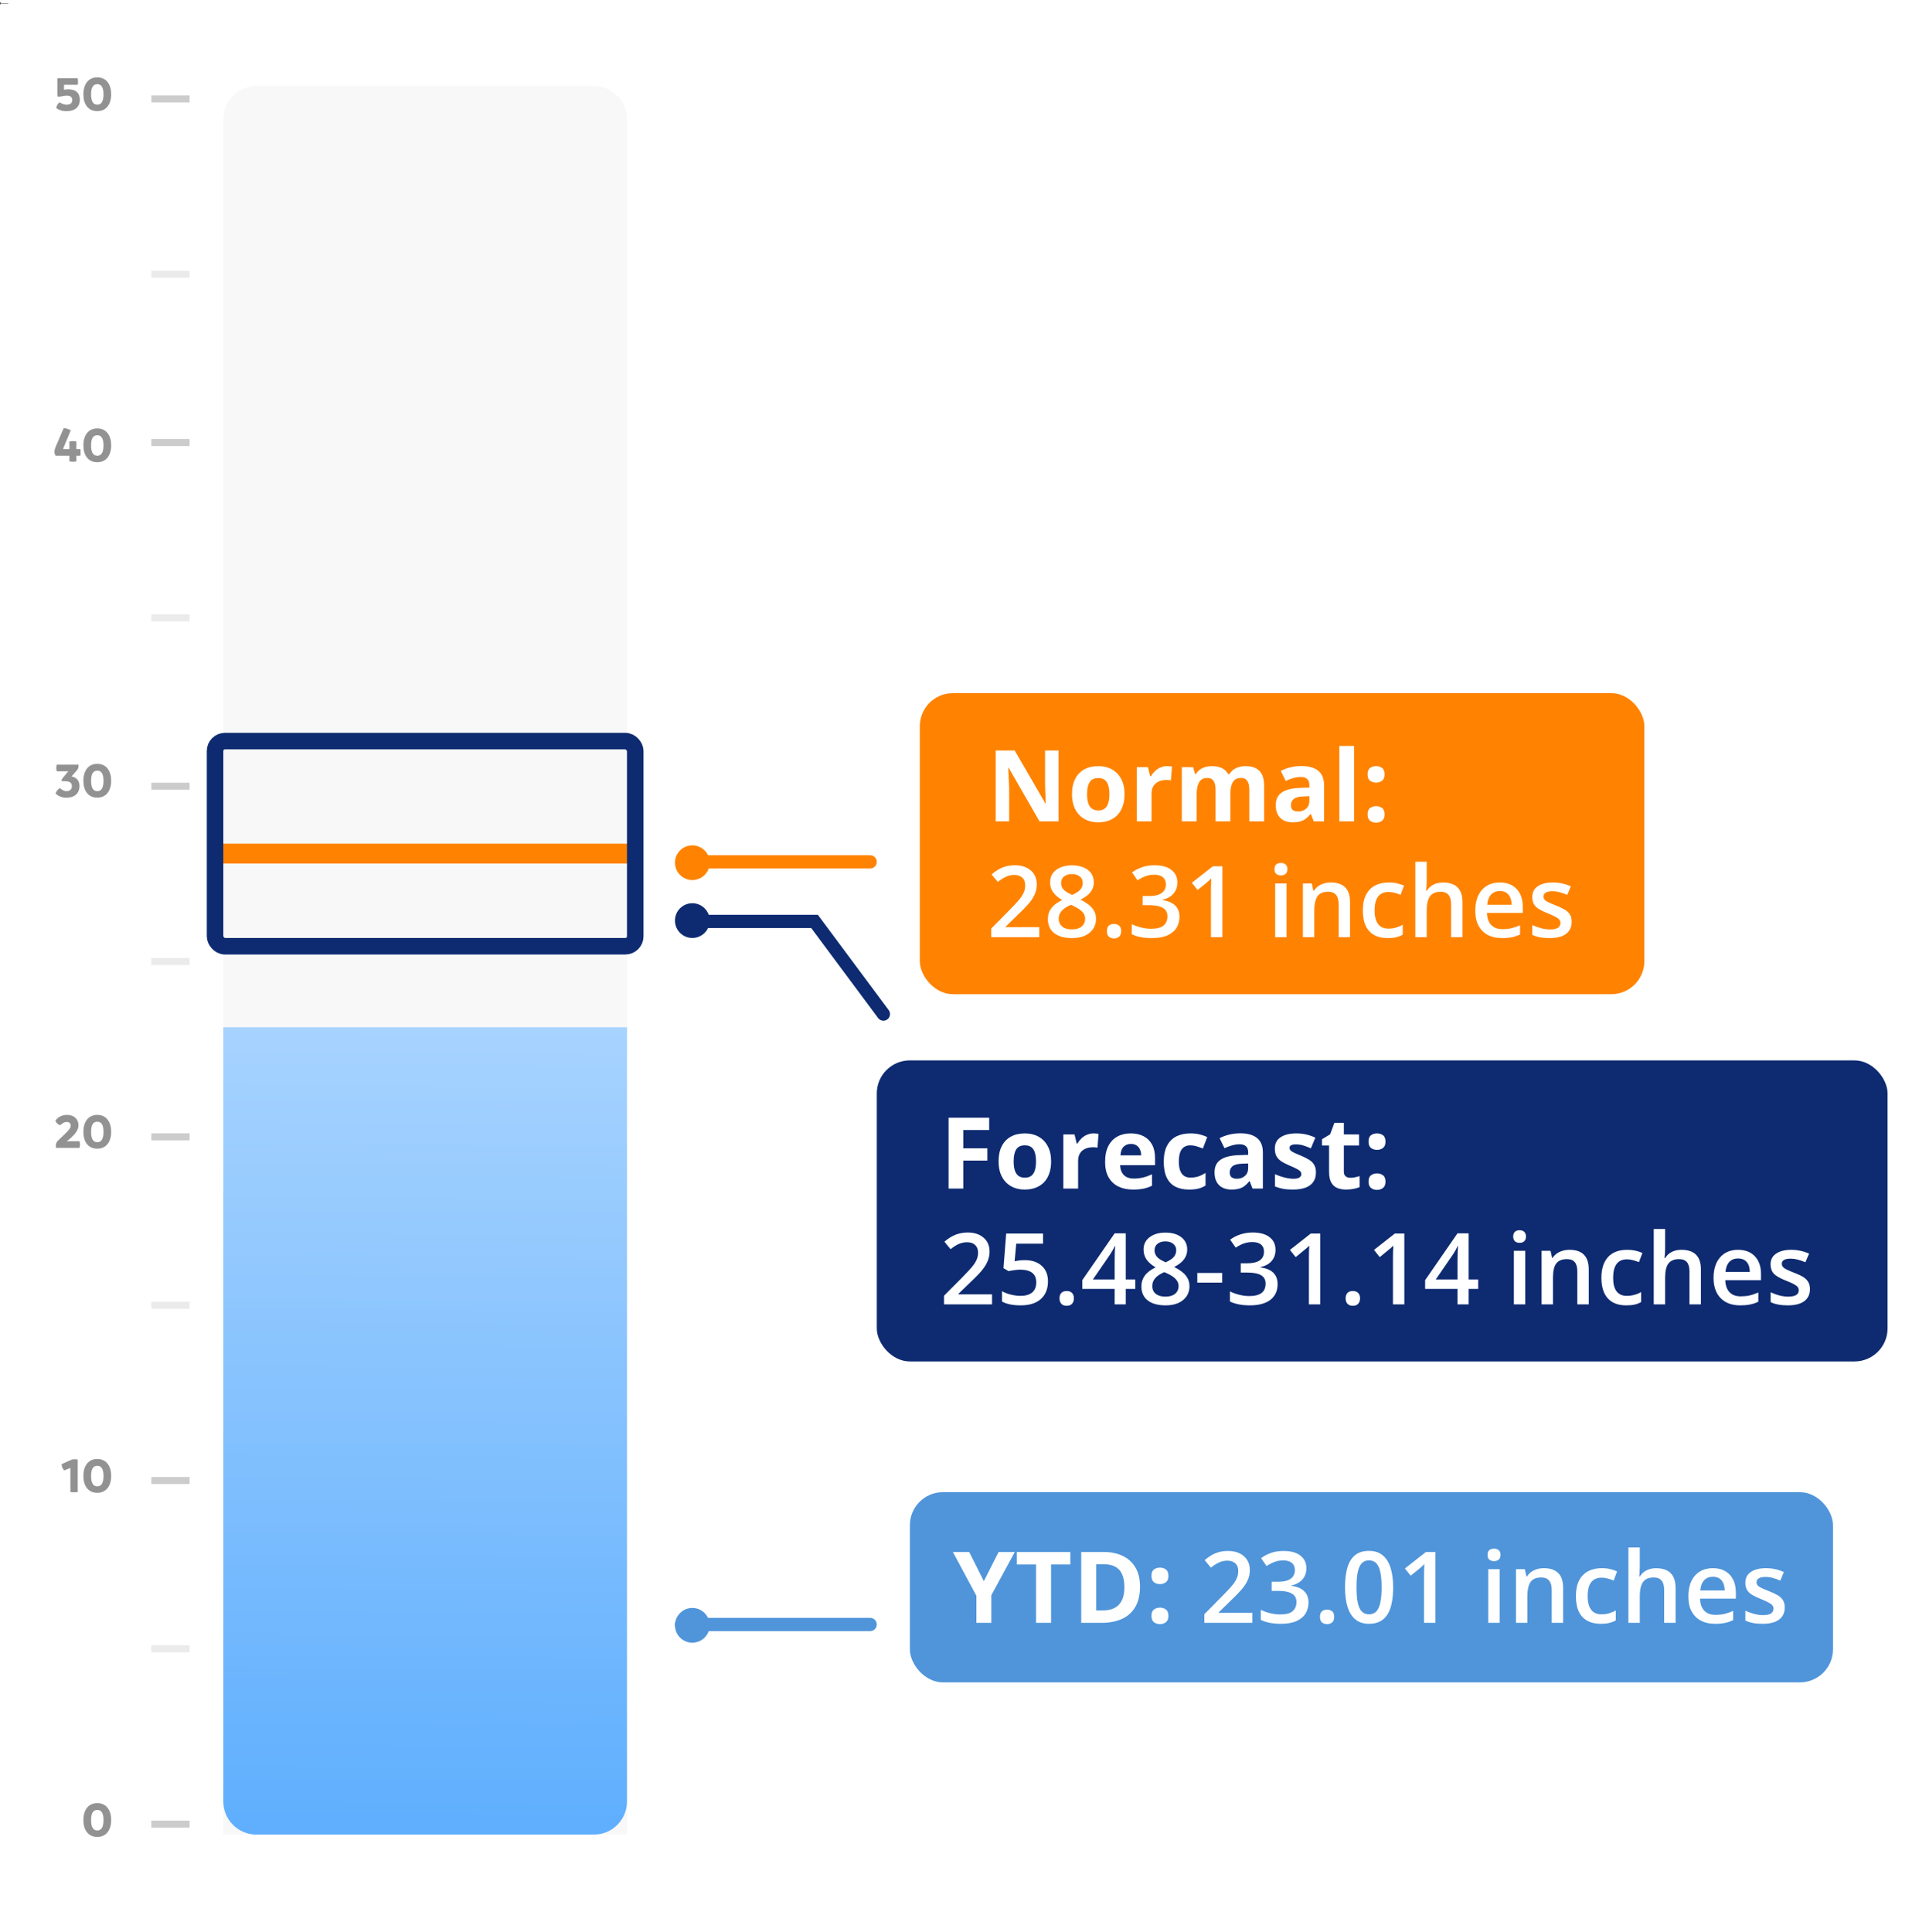 <svg width="1160" height="1168" viewBox="0 0 1160 1168" fill="none" xmlns="http://www.w3.org/2000/svg">
<rect x="0" y="0" width="1160" height="1168" fill="#808080" stroke="none"/>
<g clip-path="url(#clip0_6966_1335)">
<rect width="1160" height="1168" fill="white"/>
<path d="M135 72C135 60.954 143.954 52 155 52H359C370.046 52 379 60.954 379 72V1109H135V72Z" fill="#F8F8F8"/>
<path d="M-0.667 2C-0.667 2.368 -0.368 2.667 -5.82818e-08 2.667C0.368 2.667 0.667 2.368 0.667 2C0.667 1.632 0.368 1.333 5.82818e-08 1.333C-0.368 1.333 -0.667 1.632 -0.667 2ZM0 2L-1.09278e-08 2.125L5 2.125L5 2L5 1.875L1.09278e-08 1.875L0 2Z" fill="#5B5656"/>
<path d="M135 621H379V1089C379 1100.05 370.046 1109 359 1109H155C143.954 1109 135 1100.05 135 1089V621Z" fill="url(#paint0_linear_6966_1335)"/>
<line x1="134" y1="516" x2="380" y2="516" stroke="#FF8300" stroke-width="12" stroke-linecap="round"/>
<path d="M40.159 67.229C36.979 67.229 34.819 66.029 33.979 65.279C34.249 63.809 35.029 62.549 36.079 61.799C36.679 62.279 38.239 63.299 40.339 63.299C42.679 63.299 43.669 62.159 43.669 60.419C43.669 58.829 42.649 57.809 40.429 57.809C38.509 57.809 37.009 58.439 35.779 58.439C35.119 58.439 34.819 58.349 34.669 58.229V47.279H46.939C47.089 47.969 47.149 48.659 47.149 49.349C47.149 49.979 47.089 50.639 46.969 51.269H38.689V54.299C39.139 54.149 40.039 53.969 41.029 53.969C46.009 53.969 48.259 56.339 48.259 60.269C48.259 64.619 45.349 67.229 40.159 67.229ZM58.816 67.199C53.175 67.199 50.416 62.849 50.416 56.999C50.416 51.059 53.295 46.769 58.816 46.769C64.456 46.769 67.216 51.269 67.216 56.999C67.216 62.849 64.335 67.199 58.816 67.199ZM58.816 63.299C61.605 63.299 62.566 60.719 62.566 56.999C62.566 53.369 61.605 50.879 58.816 50.879C56.026 50.879 55.066 53.369 55.066 56.999C55.066 60.719 56.026 63.299 58.816 63.299Z" fill="#929292"/>
<path d="M48.72 273.444C48.72 274.134 48.66 274.794 48.51 275.484H46.17V278.934C45.51 279.054 44.82 279.114 44.16 279.114C43.44 279.114 42.72 279.054 41.97 278.934V275.484H33.63C32.67 273.984 32.7 272.394 33.63 270.144L38.49 258.804C40.17 258.924 41.58 259.404 42.78 260.154L38.55 270.294C38.31 270.774 38.22 271.104 38.22 271.494H41.97V266.844C42.72 266.724 43.44 266.664 44.16 266.664C44.82 266.664 45.51 266.724 46.17 266.844V271.494H48.54C48.66 272.124 48.72 272.784 48.72 273.444ZM58.816 279.414C53.175 279.414 50.416 275.064 50.416 269.214C50.416 263.274 53.295 258.984 58.816 258.984C64.456 258.984 67.216 263.484 67.216 269.214C67.216 275.064 64.335 279.414 58.816 279.414ZM58.816 275.514C61.605 275.514 62.566 272.934 62.566 269.214C62.566 265.584 61.605 263.094 58.816 263.094C56.026 263.094 55.066 265.584 55.066 269.214C55.066 272.934 56.026 275.514 58.816 275.514Z" fill="#929292"/>
<path d="M34.311 462.251H47.451C47.571 463.391 47.391 464.651 46.551 465.611L43.221 469.361C45.291 469.721 48.051 471.131 48.051 475.061C48.051 480.161 44.331 482.231 40.191 482.231C36.831 482.231 34.581 480.731 33.591 479.681C34.011 478.271 34.941 477.131 36.291 476.381C37.341 477.401 38.661 478.241 40.191 478.241C42.141 478.241 43.461 477.251 43.461 475.241C43.461 473.321 42.351 472.271 39.441 472.271H37.341C37.281 472.091 37.251 471.911 37.251 471.761C37.251 471.251 37.461 470.861 37.821 470.441L41.241 466.271H34.311C34.131 465.551 34.011 464.891 34.011 464.171C34.041 463.541 34.131 462.851 34.311 462.251ZM58.816 482.171C53.175 482.171 50.416 477.821 50.416 471.971C50.416 466.031 53.295 461.741 58.816 461.741C64.456 461.741 67.216 466.241 67.216 471.971C67.216 477.821 64.335 482.171 58.816 482.171ZM58.816 478.271C61.605 478.271 62.566 475.691 62.566 471.971C62.566 468.341 61.605 465.851 58.816 465.851C56.026 465.851 55.066 468.341 55.066 471.971C55.066 475.691 56.026 478.271 58.816 478.271Z" fill="#929292"/>
<path d="M48.053 689.852C48.233 690.362 48.353 691.142 48.353 691.832C48.353 692.642 48.203 693.452 48.053 693.902H33.953C33.834 693.482 33.743 692.972 33.743 692.432C33.743 691.442 34.163 690.362 35.093 689.462C41.904 683.102 42.743 681.992 42.743 680.462C42.743 679.082 41.904 678.242 40.434 678.242C38.724 678.242 37.493 679.172 36.413 680.192C34.883 679.742 34.014 678.782 33.474 677.462C34.794 675.452 37.283 673.952 40.584 673.952C44.453 673.952 47.423 676.202 47.423 680.342C47.423 683.402 44.904 686.252 40.974 689.432L40.194 689.972L41.123 689.882L48.053 689.852ZM58.816 694.382C53.175 694.382 50.416 690.032 50.416 684.182C50.416 678.242 53.295 673.952 58.816 673.952C64.456 673.952 67.216 678.452 67.216 684.182C67.216 690.032 64.335 694.382 58.816 694.382ZM58.816 690.482C61.605 690.482 62.566 687.902 62.566 684.182C62.566 680.552 61.605 678.062 58.816 678.062C56.026 678.062 55.066 680.552 55.066 684.182C55.066 687.902 56.026 690.482 58.816 690.482Z" fill="#929292"/>
<path d="M45.219 882.144C45.819 882.144 46.479 882.204 46.989 882.324V901.914C46.239 902.034 45.489 902.094 44.769 902.094C44.019 902.094 43.299 902.034 42.549 901.914V887.364L38.829 888.894C38.049 888.084 37.269 886.644 37.239 885.084L43.419 882.324C43.959 882.204 44.589 882.144 45.219 882.144ZM58.816 902.394C53.175 902.394 50.416 898.044 50.416 892.194C50.416 886.254 53.295 881.964 58.816 881.964C64.456 881.964 67.216 886.464 67.216 892.194C67.216 898.044 64.335 902.394 58.816 902.394ZM58.816 898.494C61.605 898.494 62.566 895.914 62.566 892.194C62.566 888.564 61.605 886.074 58.816 886.074C56.026 886.074 55.066 888.564 55.066 892.194C55.066 895.914 56.026 898.494 58.816 898.494Z" fill="#929292"/>
<path d="M58.816 1110.41C53.175 1110.41 50.416 1106.06 50.416 1100.21C50.416 1094.27 53.295 1089.98 58.816 1089.98C64.456 1089.98 67.216 1094.48 67.216 1100.21C67.216 1106.06 64.335 1110.41 58.816 1110.41ZM58.816 1106.51C61.605 1106.51 62.566 1103.93 62.566 1100.21C62.566 1096.58 61.605 1094.09 58.816 1094.09C56.026 1094.09 55.066 1096.58 55.066 1100.21C55.066 1103.93 56.026 1106.51 58.816 1106.51Z" fill="#929292"/>
<path d="M114.601 1100.56H91.489V1104.8H114.601V1100.56Z" fill="#CCCCCC"/>
<path d="M114.601 892.832H91.489V897.071H114.601V892.832Z" fill="#CCCCCC"/>
<path d="M114.601 685.102H91.489V689.341H114.601V685.102Z" fill="#CCCCCC"/>
<path d="M114.601 473.137H91.489V477.376H114.601V473.137Z" fill="#CCCCCC"/>
<path d="M114.601 265.406H91.489V269.646H114.601V265.406Z" fill="#CCCCCC"/>
<path d="M114.601 57.68H91.489V61.919H114.601V57.68Z" fill="#CCCCCC"/>
<path d="M114.601 994.574H91.489V998.814H114.601V994.574Z" fill="#EBEBEB"/>
<path d="M114.601 786.848H91.489V791.087H114.601V786.848Z" fill="#EBEBEB"/>
<path d="M114.601 579.121H91.489V583.36H114.601V579.121Z" fill="#EBEBEB"/>
<path d="M114.601 371.391H91.489V375.63H114.601V371.391Z" fill="#EBEBEB"/>
<path d="M114.601 163.664H91.489V167.903H114.601V163.664Z" fill="#EBEBEB"/>
<rect x="130" y="448" width="254" height="124" rx="6" stroke="#0E2B71" stroke-width="10"/>
<line x1="412" y1="982" x2="526" y2="982" stroke="#5095DA" stroke-width="8" stroke-linecap="round"/>
<circle cx="418.5" cy="982.5" r="10.5" fill="#5095DA"/>
<line x1="422" y1="521" x2="526" y2="521" stroke="#FF8300" stroke-width="8" stroke-linecap="round"/>
<circle cx="418.5" cy="521.5" r="10.5" fill="#FF8300"/>
<rect x="556" y="419" width="438" height="182" rx="20" fill="#FF8300"/>
<path d="M639.889 496.5H628.346L609.713 464.098H609.449C609.527 465.445 609.596 466.803 609.654 468.17C609.713 469.537 609.771 470.904 609.83 472.271C609.889 473.619 609.947 474.977 610.006 476.344V496.5H601.891V453.668H613.346L631.949 485.748H632.154C632.115 484.42 632.066 483.102 632.008 481.793C631.949 480.484 631.891 479.176 631.832 477.867C631.793 476.559 631.754 475.25 631.715 473.941V453.668H639.889V496.5ZM679.762 480.064C679.762 482.799 679.391 485.221 678.648 487.33C677.926 489.439 676.861 491.227 675.455 492.691C674.068 494.137 672.389 495.23 670.416 495.973C668.463 496.715 666.256 497.086 663.795 497.086C661.49 497.086 659.371 496.715 657.438 495.973C655.523 495.23 653.854 494.137 652.428 492.691C651.021 491.227 649.928 489.439 649.146 487.33C648.385 485.221 648.004 482.799 648.004 480.064C648.004 476.432 648.648 473.355 649.938 470.836C651.227 468.316 653.062 466.402 655.445 465.094C657.828 463.785 660.67 463.131 663.971 463.131C667.037 463.131 669.752 463.785 672.115 465.094C674.498 466.402 676.363 468.316 677.711 470.836C679.078 473.355 679.762 476.432 679.762 480.064ZM657.115 480.064C657.115 482.213 657.35 484.02 657.818 485.484C658.287 486.949 659.02 488.053 660.016 488.795C661.012 489.537 662.311 489.908 663.912 489.908C665.494 489.908 666.773 489.537 667.75 488.795C668.746 488.053 669.469 486.949 669.918 485.484C670.387 484.02 670.621 482.213 670.621 480.064C670.621 477.896 670.387 476.1 669.918 474.674C669.469 473.229 668.746 472.145 667.75 471.422C666.754 470.699 665.455 470.338 663.854 470.338C661.49 470.338 659.771 471.148 658.697 472.77C657.643 474.391 657.115 476.822 657.115 480.064ZM705.426 463.131C705.875 463.131 706.393 463.16 706.979 463.219C707.584 463.258 708.072 463.316 708.443 463.395L707.77 471.773C707.477 471.676 707.057 471.607 706.51 471.568C705.982 471.51 705.523 471.48 705.133 471.48C703.98 471.48 702.857 471.627 701.764 471.92C700.689 472.213 699.723 472.691 698.863 473.355C698.004 474 697.32 474.859 696.812 475.934C696.324 476.988 696.08 478.287 696.08 479.83V496.5H687.145V463.746H693.912L695.23 469.254H695.67C696.314 468.141 697.115 467.125 698.072 466.207C699.049 465.27 700.152 464.527 701.383 463.98C702.633 463.414 703.98 463.131 705.426 463.131ZM752.857 463.131C756.568 463.131 759.371 464.088 761.266 466.002C763.18 467.896 764.137 470.943 764.137 475.143V496.5H755.172V477.369C755.172 475.025 754.771 473.258 753.971 472.066C753.17 470.875 751.93 470.279 750.25 470.279C747.887 470.279 746.207 471.129 745.211 472.828C744.215 474.508 743.717 476.92 743.717 480.064V496.5H734.781V477.369C734.781 475.807 734.605 474.498 734.254 473.443C733.902 472.389 733.365 471.598 732.643 471.07C731.92 470.543 730.992 470.279 729.859 470.279C728.199 470.279 726.891 470.699 725.934 471.539C724.996 472.359 724.322 473.58 723.912 475.201C723.521 476.803 723.326 478.766 723.326 481.09V496.5H714.391V463.746H721.217L722.418 467.936H722.916C723.58 466.803 724.41 465.885 725.406 465.182C726.422 464.479 727.535 463.961 728.746 463.629C729.957 463.297 731.188 463.131 732.438 463.131C734.84 463.131 736.871 463.521 738.531 464.303C740.211 465.084 741.5 466.295 742.398 467.936H743.189C744.166 466.256 745.543 465.035 747.32 464.273C749.117 463.512 750.963 463.131 752.857 463.131ZM786.754 463.072C791.148 463.072 794.518 464.029 796.861 465.943C799.205 467.857 800.377 470.768 800.377 474.674V496.5H794.137L792.408 492.047H792.174C791.236 493.219 790.279 494.176 789.303 494.918C788.326 495.66 787.203 496.207 785.934 496.559C784.664 496.91 783.121 497.086 781.305 497.086C779.371 497.086 777.633 496.715 776.09 495.973C774.566 495.23 773.365 494.098 772.486 492.574C771.607 491.031 771.168 489.078 771.168 486.715C771.168 483.238 772.389 480.68 774.83 479.039C777.271 477.379 780.934 476.461 785.816 476.285L791.5 476.109V474.674C791.5 472.955 791.051 471.695 790.152 470.895C789.254 470.094 788.004 469.693 786.402 469.693C784.82 469.693 783.268 469.918 781.744 470.367C780.221 470.816 778.697 471.383 777.174 472.066L774.215 466.031C775.953 465.113 777.896 464.391 780.045 463.863C782.213 463.336 784.449 463.072 786.754 463.072ZM791.5 481.324L788.043 481.441C785.152 481.52 783.141 482.037 782.008 482.994C780.895 483.951 780.338 485.211 780.338 486.773C780.338 488.141 780.738 489.117 781.539 489.703C782.34 490.27 783.385 490.553 784.674 490.553C786.588 490.553 788.199 489.986 789.508 488.854C790.836 487.721 791.5 486.109 791.5 484.02V481.324ZM818.541 496.5H809.605V450.914H818.541V496.5ZM826.686 492.311C826.686 490.475 827.184 489.186 828.18 488.443C829.195 487.701 830.416 487.33 831.842 487.33C833.229 487.33 834.42 487.701 835.416 488.443C836.432 489.186 836.939 490.475 836.939 492.311C836.939 494.068 836.432 495.338 835.416 496.119C834.42 496.9 833.229 497.291 831.842 497.291C830.416 497.291 829.195 496.9 828.18 496.119C827.184 495.338 826.686 494.068 826.686 492.311ZM826.686 468.111C826.686 466.275 827.184 464.986 828.18 464.244C829.195 463.502 830.416 463.131 831.842 463.131C833.229 463.131 834.42 463.502 835.416 464.244C836.432 464.986 836.939 466.275 836.939 468.111C836.939 469.889 836.432 471.168 835.416 471.949C834.42 472.711 833.229 473.092 831.842 473.092C830.416 473.092 829.195 472.711 828.18 471.949C827.184 471.168 826.686 469.889 826.686 468.111ZM628.199 566.5H599.195V561.314L610.299 550.064C612.447 547.877 614.215 545.992 615.602 544.41C616.988 542.809 618.014 541.295 618.678 539.869C619.361 538.443 619.703 536.891 619.703 535.211C619.703 533.141 619.107 531.578 617.916 530.523C616.725 529.449 615.152 528.912 613.199 528.912C611.344 528.912 609.625 529.283 608.043 530.025C606.48 530.748 604.859 531.783 603.18 533.131L599.4 528.59C600.592 527.574 601.861 526.646 603.209 525.807C604.576 524.967 606.1 524.303 607.779 523.814C609.459 523.307 611.373 523.053 613.521 523.053C616.236 523.053 618.58 523.541 620.553 524.518C622.525 525.475 624.039 526.812 625.094 528.531C626.168 530.25 626.705 532.252 626.705 534.537C626.705 536.842 626.246 538.971 625.328 540.924C624.41 542.877 623.102 544.811 621.402 546.725C619.703 548.619 617.682 550.68 615.338 552.906L607.926 560.143V560.465H628.199V566.5ZM647.975 523.082C650.455 523.082 652.691 523.473 654.684 524.254C656.676 525.016 658.258 526.158 659.43 527.682C660.602 529.205 661.188 531.09 661.188 533.336C661.188 535.074 660.826 536.588 660.104 537.877C659.4 539.166 658.443 540.299 657.232 541.275C656.021 542.232 654.664 543.082 653.16 543.824C654.84 544.645 656.383 545.592 657.789 546.666C659.215 547.721 660.357 548.961 661.217 550.387C662.096 551.812 662.535 553.482 662.535 555.396C662.535 557.799 661.92 559.879 660.689 561.637C659.479 563.375 657.789 564.723 655.621 565.68C653.453 566.617 650.924 567.086 648.033 567.086C644.928 567.086 642.281 566.627 640.094 565.709C637.906 564.791 636.246 563.482 635.113 561.783C633.98 560.064 633.414 558.014 633.414 555.631C633.414 553.658 633.805 551.949 634.586 550.504C635.367 549.059 636.412 547.809 637.721 546.754C639.049 545.699 640.504 544.811 642.086 544.088C640.738 543.287 639.508 542.389 638.395 541.393C637.281 540.377 636.393 539.215 635.729 537.906C635.084 536.578 634.762 535.045 634.762 533.307C634.762 531.08 635.357 529.215 636.549 527.711C637.74 526.188 639.332 525.035 641.324 524.254C643.336 523.473 645.553 523.082 647.975 523.082ZM639.977 555.367C639.977 557.242 640.641 558.785 641.969 559.996C643.297 561.207 645.279 561.812 647.916 561.812C650.533 561.812 652.525 561.217 653.893 560.025C655.26 558.834 655.943 557.262 655.943 555.309C655.943 554.059 655.592 552.955 654.889 551.998C654.205 551.041 653.277 550.191 652.105 549.449C650.953 548.688 649.674 547.984 648.268 547.34L647.33 546.959C645.807 547.604 644.498 548.336 643.404 549.156C642.311 549.957 641.461 550.865 640.855 551.881C640.27 552.896 639.977 554.059 639.977 555.367ZM647.916 528.385C646.021 528.385 644.459 528.854 643.229 529.791C642.018 530.709 641.412 532.037 641.412 533.775C641.412 535.006 641.705 536.061 642.291 536.939C642.896 537.818 643.707 538.58 644.723 539.225C645.738 539.85 646.861 540.436 648.092 540.982C649.283 540.455 650.357 539.879 651.314 539.254C652.291 538.609 653.062 537.848 653.629 536.969C654.215 536.07 654.508 534.996 654.508 533.746C654.508 532.027 653.893 530.709 652.662 529.791C651.451 528.854 649.869 528.385 647.916 528.385ZM669.098 562.867C669.098 561.266 669.508 560.143 670.328 559.498C671.168 558.834 672.184 558.502 673.375 558.502C674.566 558.502 675.582 558.834 676.422 559.498C677.281 560.143 677.711 561.266 677.711 562.867C677.711 564.43 677.281 565.562 676.422 566.266C675.582 566.949 674.566 567.291 673.375 567.291C672.184 567.291 671.168 566.949 670.328 566.266C669.508 565.562 669.098 564.43 669.098 562.867ZM711.695 533.453C711.695 535.387 711.305 537.066 710.523 538.492C709.742 539.918 708.668 541.09 707.301 542.008C705.953 542.906 704.391 543.551 702.613 543.941V544.146C706.031 544.576 708.609 545.65 710.348 547.369C712.105 549.088 712.984 551.363 712.984 554.195C712.984 556.676 712.389 558.893 711.197 560.846C710.006 562.779 708.18 564.303 705.719 565.416C703.258 566.529 700.094 567.086 696.227 567.086C693.902 567.086 691.744 566.9 689.752 566.529C687.779 566.158 685.904 565.562 684.127 564.742V558.619C685.943 559.518 687.877 560.211 689.928 560.699C691.979 561.188 693.922 561.432 695.758 561.432C699.332 561.432 701.881 560.768 703.404 559.439C704.928 558.092 705.689 556.236 705.689 553.873C705.689 552.35 705.289 551.1 704.488 550.123C703.707 549.146 702.486 548.414 700.826 547.926C699.186 547.438 697.066 547.193 694.469 547.193H690.689V541.656H694.498C696.979 541.656 698.971 541.363 700.475 540.777C701.979 540.172 703.062 539.342 703.727 538.287C704.41 537.232 704.752 536.002 704.752 534.596C704.752 532.76 704.156 531.334 702.965 530.318C701.773 529.283 700.006 528.766 697.662 528.766C696.217 528.766 694.898 528.932 693.707 529.264C692.535 529.596 691.451 530.016 690.455 530.523C689.459 531.031 688.512 531.578 687.613 532.164L684.303 527.389C685.924 526.178 687.857 525.152 690.104 524.312C692.35 523.473 694.967 523.053 697.955 523.053C702.35 523.053 705.738 524 708.121 525.895C710.504 527.77 711.695 530.289 711.695 533.453ZM738.912 566.5H731.998V538.932C731.998 538.014 732.008 537.096 732.027 536.178C732.047 535.26 732.066 534.361 732.086 533.482C732.125 532.604 732.174 531.764 732.232 530.963C731.822 531.412 731.314 531.9 730.709 532.428C730.123 532.955 729.498 533.502 728.834 534.068L723.912 537.994L720.455 533.629L733.17 523.668H738.912V566.5ZM777.701 534.068V566.5H770.816V534.068H777.701ZM774.303 521.646C775.357 521.646 776.266 521.93 777.027 522.496C777.809 523.062 778.199 524.039 778.199 525.426C778.199 526.793 777.809 527.77 777.027 528.355C776.266 528.922 775.357 529.205 774.303 529.205C773.209 529.205 772.281 528.922 771.52 528.355C770.777 527.77 770.406 526.793 770.406 525.426C770.406 524.039 770.777 523.062 771.52 522.496C772.281 521.93 773.209 521.646 774.303 521.646ZM804.479 533.453C808.131 533.453 810.973 534.4 813.004 536.295C815.055 538.17 816.08 541.188 816.08 545.348V566.5H809.195V546.637C809.195 544.117 808.678 542.232 807.643 540.982C806.607 539.713 805.006 539.078 802.838 539.078C799.693 539.078 797.506 540.045 796.275 541.979C795.064 543.912 794.459 546.715 794.459 550.387V566.5H787.574V534.068H792.936L793.902 538.463H794.283C794.986 537.33 795.855 536.402 796.891 535.68C797.945 534.938 799.117 534.381 800.406 534.01C801.715 533.639 803.072 533.453 804.479 533.453ZM838.785 567.086C835.719 567.086 833.062 566.49 830.816 565.299C828.57 564.107 826.842 562.281 825.631 559.82C824.42 557.359 823.814 554.234 823.814 550.445C823.814 546.5 824.479 543.277 825.807 540.777C827.135 538.277 828.971 536.432 831.314 535.24C833.678 534.049 836.383 533.453 839.43 533.453C841.363 533.453 843.111 533.648 844.674 534.039C846.256 534.41 847.594 534.869 848.688 535.416L846.637 540.924C845.445 540.436 844.225 540.025 842.975 539.693C841.725 539.361 840.523 539.195 839.371 539.195C837.477 539.195 835.895 539.615 834.625 540.455C833.375 541.295 832.438 542.545 831.812 544.205C831.207 545.865 830.904 547.926 830.904 550.387C830.904 552.77 831.217 554.781 831.842 556.422C832.467 558.043 833.395 559.273 834.625 560.113C835.855 560.934 837.369 561.344 839.166 561.344C840.943 561.344 842.535 561.129 843.941 560.699C845.348 560.27 846.676 559.713 847.926 559.029V565.006C846.695 565.709 845.377 566.227 843.971 566.559C842.564 566.91 840.836 567.086 838.785 567.086ZM862.428 520.914V532.369C862.428 533.561 862.389 534.723 862.311 535.855C862.252 536.988 862.184 537.867 862.105 538.492H862.486C863.17 537.359 864.01 536.432 865.006 535.709C866.002 534.967 867.115 534.41 868.346 534.039C869.596 533.668 870.924 533.482 872.33 533.482C874.811 533.482 876.92 533.902 878.658 534.742C880.396 535.562 881.725 536.842 882.643 538.58C883.58 540.318 884.049 542.574 884.049 545.348V566.5H877.164V546.637C877.164 544.117 876.646 542.232 875.611 540.982C874.576 539.713 872.975 539.078 870.807 539.078C868.717 539.078 867.057 539.518 865.826 540.396C864.615 541.256 863.746 542.535 863.219 544.234C862.691 545.914 862.428 547.965 862.428 550.387V566.5H855.543V520.914H862.428ZM906.607 533.453C909.498 533.453 911.979 534.049 914.049 535.24C916.119 536.432 917.711 538.121 918.824 540.309C919.938 542.496 920.494 545.113 920.494 548.16V551.852H898.844C898.922 554.996 899.762 557.418 901.363 559.117C902.984 560.816 905.25 561.666 908.16 561.666C910.23 561.666 912.086 561.471 913.727 561.08C915.387 560.67 917.096 560.074 918.854 559.293V564.889C917.232 565.65 915.582 566.207 913.902 566.559C912.223 566.91 910.211 567.086 907.867 567.086C904.684 567.086 901.881 566.471 899.459 565.24C897.057 563.99 895.172 562.135 893.805 559.674C892.457 557.213 891.783 554.156 891.783 550.504C891.783 546.871 892.398 543.785 893.629 541.246C894.859 538.707 896.588 536.773 898.814 535.445C901.041 534.117 903.639 533.453 906.607 533.453ZM906.607 538.639C904.439 538.639 902.682 539.342 901.334 540.748C900.006 542.154 899.225 544.215 898.99 546.93H913.756C913.736 545.309 913.463 543.873 912.936 542.623C912.428 541.373 911.646 540.396 910.592 539.693C909.557 538.99 908.229 538.639 906.607 538.639ZM950.055 557.242C950.055 559.371 949.537 561.168 948.502 562.633C947.467 564.098 945.953 565.211 943.961 565.973C941.988 566.715 939.566 567.086 936.695 567.086C934.43 567.086 932.477 566.92 930.836 566.588C929.215 566.275 927.682 565.787 926.236 565.123V559.176C927.779 559.898 929.508 560.523 931.422 561.051C933.355 561.578 935.182 561.842 936.9 561.842C939.166 561.842 940.797 561.49 941.793 560.787C942.789 560.064 943.287 559.107 943.287 557.916C943.287 557.213 943.082 556.588 942.672 556.041C942.281 555.475 941.539 554.898 940.445 554.312C939.371 553.707 937.789 552.984 935.699 552.145C933.648 551.324 931.92 550.504 930.514 549.684C929.107 548.863 928.043 547.877 927.32 546.725C926.598 545.553 926.236 544.059 926.236 542.242C926.236 539.371 927.369 537.193 929.635 535.709C931.92 534.205 934.938 533.453 938.688 533.453C940.68 533.453 942.555 533.658 944.312 534.068C946.09 534.459 947.828 535.035 949.527 535.797L947.359 540.982C945.895 540.338 944.42 539.811 942.936 539.4C941.471 538.971 939.977 538.756 938.453 538.756C936.676 538.756 935.318 539.029 934.381 539.576C933.463 540.123 933.004 540.904 933.004 541.92C933.004 542.682 933.229 543.326 933.678 543.854C934.127 544.381 934.898 544.908 935.992 545.436C937.105 545.963 938.648 546.617 940.621 547.398C942.555 548.141 944.225 548.922 945.631 549.742C947.057 550.543 948.15 551.529 948.912 552.701C949.674 553.873 950.055 555.387 950.055 557.242Z" fill="white"/>
<circle cx="418.5" cy="556.5" r="10.5" fill="#0E2B71"/>
<path d="M423 557H492.375L534 613" stroke="#0E2B71" stroke-width="8" stroke-linecap="round"/>
<rect x="530" y="641" width="611" height="182" rx="20" fill="#0E2B71"/>
<path d="M582.326 718.5H573.391V675.668H597.941V683.109H582.326V694.154H596.857V701.566H582.326V718.5ZM635.383 702.064C635.383 704.799 635.012 707.221 634.27 709.33C633.547 711.439 632.482 713.227 631.076 714.691C629.689 716.137 628.01 717.23 626.037 717.973C624.084 718.715 621.877 719.086 619.416 719.086C617.111 719.086 614.992 718.715 613.059 717.973C611.145 717.23 609.475 716.137 608.049 714.691C606.643 713.227 605.549 711.439 604.768 709.33C604.006 707.221 603.625 704.799 603.625 702.064C603.625 698.432 604.27 695.355 605.559 692.836C606.848 690.316 608.684 688.402 611.066 687.094C613.449 685.785 616.291 685.131 619.592 685.131C622.658 685.131 625.373 685.785 627.736 687.094C630.119 688.402 631.984 690.316 633.332 692.836C634.699 695.355 635.383 698.432 635.383 702.064ZM612.736 702.064C612.736 704.213 612.971 706.02 613.439 707.484C613.908 708.949 614.641 710.053 615.637 710.795C616.633 711.537 617.932 711.908 619.533 711.908C621.115 711.908 622.395 711.537 623.371 710.795C624.367 710.053 625.09 708.949 625.539 707.484C626.008 706.02 626.242 704.213 626.242 702.064C626.242 699.896 626.008 698.1 625.539 696.674C625.09 695.229 624.367 694.145 623.371 693.422C622.375 692.699 621.076 692.338 619.475 692.338C617.111 692.338 615.393 693.148 614.318 694.77C613.264 696.391 612.736 698.822 612.736 702.064ZM661.047 685.131C661.496 685.131 662.014 685.16 662.6 685.219C663.205 685.258 663.693 685.316 664.064 685.395L663.391 693.773C663.098 693.676 662.678 693.607 662.131 693.568C661.604 693.51 661.145 693.48 660.754 693.48C659.602 693.48 658.479 693.627 657.385 693.92C656.311 694.213 655.344 694.691 654.484 695.355C653.625 696 652.941 696.859 652.434 697.934C651.945 698.988 651.701 700.287 651.701 701.83V718.5H642.766V685.746H649.533L650.852 691.254H651.291C651.936 690.141 652.736 689.125 653.693 688.207C654.67 687.27 655.773 686.527 657.004 685.98C658.254 685.414 659.602 685.131 661.047 685.131ZM683.518 685.131C686.545 685.131 689.152 685.717 691.34 686.889C693.527 688.041 695.217 689.721 696.408 691.928C697.6 694.135 698.195 696.83 698.195 700.014V704.35H677.072C677.17 706.869 677.922 708.852 679.328 710.297C680.754 711.723 682.727 712.436 685.246 712.436C687.336 712.436 689.25 712.221 690.988 711.791C692.727 711.361 694.514 710.717 696.35 709.857V716.771C694.729 717.572 693.029 718.158 691.252 718.529C689.494 718.9 687.355 719.086 684.836 719.086C681.555 719.086 678.645 718.48 676.105 717.27C673.586 716.059 671.604 714.213 670.158 711.732C668.732 709.252 668.02 706.127 668.02 702.357C668.02 698.529 668.664 695.346 669.953 692.807C671.262 690.248 673.078 688.334 675.402 687.064C677.727 685.775 680.432 685.131 683.518 685.131ZM683.576 691.488C681.838 691.488 680.393 692.045 679.24 693.158C678.107 694.271 677.453 696.02 677.277 698.402H689.816C689.797 697.074 689.553 695.893 689.084 694.857C688.635 693.822 687.951 693.002 687.033 692.396C686.135 691.791 684.982 691.488 683.576 691.488ZM718.762 719.086C715.52 719.086 712.756 718.5 710.471 717.328C708.186 716.137 706.447 714.301 705.256 711.82C704.064 709.34 703.469 706.166 703.469 702.299C703.469 698.295 704.143 695.033 705.49 692.514C706.857 689.975 708.742 688.109 711.145 686.918C713.566 685.727 716.369 685.131 719.553 685.131C721.818 685.131 723.771 685.355 725.412 685.805C727.072 686.234 728.518 686.752 729.748 687.357L727.111 694.271C725.705 693.705 724.396 693.246 723.186 692.895C721.975 692.523 720.764 692.338 719.553 692.338C717.99 692.338 716.691 692.709 715.656 693.451C714.621 694.174 713.85 695.268 713.342 696.732C712.834 698.197 712.58 700.033 712.58 702.24C712.58 704.408 712.854 706.205 713.4 707.631C713.947 709.057 714.738 710.121 715.773 710.824C716.809 711.508 718.068 711.85 719.553 711.85C721.408 711.85 723.059 711.605 724.504 711.117C725.949 710.609 727.355 709.906 728.723 709.008V716.654C727.355 717.514 725.92 718.129 724.416 718.5C722.932 718.891 721.047 719.086 718.762 719.086ZM749.758 685.072C754.152 685.072 757.521 686.029 759.865 687.943C762.209 689.857 763.381 692.768 763.381 696.674V718.5H757.141L755.412 714.047H755.178C754.24 715.219 753.283 716.176 752.307 716.918C751.33 717.66 750.207 718.207 748.938 718.559C747.668 718.91 746.125 719.086 744.309 719.086C742.375 719.086 740.637 718.715 739.094 717.973C737.57 717.23 736.369 716.098 735.49 714.574C734.611 713.031 734.172 711.078 734.172 708.715C734.172 705.238 735.393 702.68 737.834 701.039C740.275 699.379 743.938 698.461 748.82 698.285L754.504 698.109V696.674C754.504 694.955 754.055 693.695 753.156 692.895C752.258 692.094 751.008 691.693 749.406 691.693C747.824 691.693 746.271 691.918 744.748 692.367C743.225 692.816 741.701 693.383 740.178 694.066L737.219 688.031C738.957 687.113 740.9 686.391 743.049 685.863C745.217 685.336 747.453 685.072 749.758 685.072ZM754.504 703.324L751.047 703.441C748.156 703.52 746.145 704.037 745.012 704.994C743.898 705.951 743.342 707.211 743.342 708.773C743.342 710.141 743.742 711.117 744.543 711.703C745.344 712.27 746.389 712.553 747.678 712.553C749.592 712.553 751.203 711.986 752.512 710.854C753.84 709.721 754.504 708.109 754.504 706.02V703.324ZM795.461 708.773C795.461 711 794.934 712.885 793.879 714.428C792.844 715.951 791.291 717.113 789.221 717.914C787.15 718.695 784.572 719.086 781.486 719.086C779.201 719.086 777.238 718.939 775.598 718.646C773.977 718.354 772.336 717.865 770.676 717.182V709.799C772.453 710.6 774.357 711.264 776.389 711.791C778.439 712.299 780.236 712.553 781.779 712.553C783.518 712.553 784.758 712.299 785.5 711.791C786.262 711.264 786.643 710.58 786.643 709.74C786.643 709.193 786.486 708.705 786.174 708.275C785.881 707.826 785.236 707.328 784.24 706.781C783.244 706.215 781.682 705.482 779.553 704.584C777.502 703.725 775.812 702.855 774.484 701.977C773.176 701.098 772.199 700.062 771.555 698.871C770.93 697.66 770.617 696.127 770.617 694.271C770.617 691.244 771.789 688.969 774.133 687.445C776.496 685.902 779.65 685.131 783.596 685.131C785.627 685.131 787.561 685.336 789.396 685.746C791.252 686.156 793.156 686.811 795.109 687.709L792.414 694.154C790.793 693.451 789.26 692.875 787.814 692.426C786.389 691.977 784.934 691.752 783.449 691.752C782.141 691.752 781.154 691.928 780.49 692.279C779.826 692.631 779.494 693.168 779.494 693.891C779.494 694.418 779.66 694.887 779.992 695.297C780.344 695.707 781.008 696.166 781.984 696.674C782.98 697.162 784.436 697.797 786.35 698.578C788.205 699.34 789.816 700.141 791.184 700.98C792.551 701.801 793.605 702.826 794.348 704.057C795.09 705.268 795.461 706.84 795.461 708.773ZM816.232 711.967C817.209 711.967 818.156 711.869 819.074 711.674C820.012 711.479 820.939 711.234 821.857 710.941V717.592C820.9 718.021 819.709 718.373 818.283 718.646C816.877 718.939 815.334 719.086 813.654 719.086C811.701 719.086 809.943 718.773 808.381 718.148C806.838 717.504 805.617 716.4 804.719 714.838C803.84 713.256 803.4 711.059 803.4 708.246V692.455H799.123V688.676L804.045 685.688L806.623 678.773H812.336V685.746H821.506V692.455H812.336V708.246C812.336 709.496 812.688 710.434 813.391 711.059C814.113 711.664 815.061 711.967 816.232 711.967ZM827.248 714.311C827.248 712.475 827.746 711.186 828.742 710.443C829.758 709.701 830.979 709.33 832.404 709.33C833.791 709.33 834.982 709.701 835.979 710.443C836.994 711.186 837.502 712.475 837.502 714.311C837.502 716.068 836.994 717.338 835.979 718.119C834.982 718.9 833.791 719.291 832.404 719.291C830.979 719.291 829.758 718.9 828.742 718.119C827.746 717.338 827.248 716.068 827.248 714.311ZM827.248 690.111C827.248 688.275 827.746 686.986 828.742 686.244C829.758 685.502 830.979 685.131 832.404 685.131C833.791 685.131 834.982 685.502 835.979 686.244C836.994 686.986 837.502 688.275 837.502 690.111C837.502 691.889 836.994 693.168 835.979 693.949C834.982 694.711 833.791 695.092 832.404 695.092C830.979 695.092 829.758 694.711 828.742 693.949C827.746 693.168 827.248 691.889 827.248 690.111ZM599.67 788.5H570.637V783.285L581.682 772.182C584.943 768.842 587.102 766.479 588.156 765.092C589.23 763.686 590.012 762.367 590.5 761.137C590.988 759.906 591.232 758.588 591.232 757.182C591.232 755.248 590.646 753.725 589.475 752.611C588.322 751.498 586.721 750.941 584.67 750.941C583.029 750.941 581.438 751.244 579.895 751.85C578.371 752.455 576.604 753.549 574.592 755.131L570.871 750.59C573.254 748.578 575.568 747.152 577.814 746.312C580.061 745.473 582.453 745.053 584.992 745.053C588.977 745.053 592.17 746.098 594.572 748.188C596.975 750.258 598.176 753.051 598.176 756.566C598.176 758.5 597.824 760.336 597.121 762.074C596.438 763.812 595.373 765.609 593.928 767.465C592.502 769.301 590.119 771.791 586.779 774.936L579.338 782.143V782.436H599.67V788.5ZM619.445 761.752C623.762 761.752 627.18 762.895 629.699 765.18C632.219 767.465 633.479 770.58 633.479 774.525C633.479 779.096 632.043 782.67 629.172 785.248C626.32 787.807 622.258 789.086 616.984 789.086C612.199 789.086 608.439 788.314 605.705 786.771V780.531C607.287 781.43 609.104 782.123 611.154 782.611C613.205 783.1 615.109 783.344 616.867 783.344C619.973 783.344 622.336 782.65 623.957 781.264C625.578 779.877 626.389 777.846 626.389 775.17C626.389 770.053 623.127 767.494 616.604 767.494C615.686 767.494 614.553 767.592 613.205 767.787C611.857 767.963 610.676 768.168 609.66 768.402L606.584 766.586L608.225 745.668H630.49V751.791H614.289L613.322 762.396C614.006 762.279 614.836 762.143 615.812 761.986C616.809 761.83 618.02 761.752 619.445 761.752ZM640.451 784.838C640.451 783.412 640.822 782.318 641.564 781.557C642.307 780.795 643.381 780.414 644.787 780.414C646.213 780.414 647.297 780.814 648.039 781.615C648.781 782.396 649.152 783.471 649.152 784.838C649.152 786.225 648.771 787.328 648.01 788.148C647.268 788.949 646.193 789.35 644.787 789.35C643.381 789.35 642.307 788.949 641.564 788.148C640.822 787.348 640.451 786.244 640.451 784.838ZM686.271 779.154H680.5V788.5H673.791V779.154H654.221V773.852L673.791 745.551H680.5V773.441H686.271V779.154ZM673.791 773.441V762.689C673.791 758.861 673.889 755.727 674.084 753.285H673.85C673.303 754.574 672.443 756.137 671.271 757.973L660.637 773.441H673.791ZM704.465 745.111C708.527 745.111 711.74 746.049 714.104 747.924C716.467 749.779 717.648 752.27 717.648 755.395C717.648 759.789 715.012 763.285 709.738 765.883C713.098 767.562 715.48 769.33 716.887 771.186C718.312 773.041 719.025 775.111 719.025 777.396C719.025 780.932 717.727 783.764 715.129 785.893C712.531 788.021 709.016 789.086 704.582 789.086C699.934 789.086 696.33 788.09 693.771 786.098C691.213 784.105 689.934 781.283 689.934 777.631C689.934 775.248 690.598 773.109 691.926 771.215C693.273 769.301 695.471 767.602 698.518 766.117C695.9 764.555 694.035 762.904 692.922 761.166C691.809 759.428 691.252 757.475 691.252 755.307C691.252 752.201 692.473 749.73 694.914 747.895C697.355 746.039 700.539 745.111 704.465 745.111ZM696.525 777.396C696.525 779.428 697.238 781.01 698.664 782.143C700.09 783.256 702.023 783.812 704.465 783.812C706.984 783.812 708.938 783.236 710.324 782.084C711.73 780.912 712.434 779.33 712.434 777.338C712.434 775.756 711.789 774.311 710.5 773.002C709.211 771.693 707.258 770.482 704.641 769.369L703.791 768.988C701.213 770.121 699.357 771.371 698.225 772.738C697.092 774.086 696.525 775.639 696.525 777.396ZM704.406 750.414C702.453 750.414 700.881 750.902 699.689 751.879C698.498 752.836 697.902 754.145 697.902 755.805C697.902 756.82 698.117 757.729 698.547 758.529C698.977 759.33 699.602 760.062 700.422 760.727C701.242 761.371 702.629 762.152 704.582 763.07C706.926 762.035 708.576 760.951 709.533 759.818C710.51 758.666 710.998 757.328 710.998 755.805C710.998 754.145 710.393 752.836 709.182 751.879C707.99 750.902 706.398 750.414 704.406 750.414ZM723.742 775.346V769.486H738.801V775.346H723.742ZM771.027 755.512C771.027 758.227 770.236 760.492 768.654 762.309C767.072 764.105 764.846 765.316 761.975 765.941V766.176C765.412 766.605 767.99 767.68 769.709 769.398C771.428 771.098 772.287 773.363 772.287 776.195C772.287 780.316 770.832 783.5 767.922 785.746C765.012 787.973 760.871 789.086 755.5 789.086C750.754 789.086 746.75 788.314 743.488 786.771V780.648C745.305 781.547 747.229 782.24 749.26 782.729C751.291 783.217 753.244 783.461 755.119 783.461C758.439 783.461 760.92 782.846 762.561 781.615C764.201 780.385 765.021 778.48 765.021 775.902C765.021 773.617 764.113 771.938 762.297 770.863C760.48 769.789 757.629 769.252 753.742 769.252H750.021V763.656H753.801C760.637 763.656 764.055 761.293 764.055 756.566C764.055 754.73 763.459 753.314 762.268 752.318C761.076 751.322 759.318 750.824 756.994 750.824C755.373 750.824 753.811 751.059 752.307 751.527C750.803 751.977 749.025 752.865 746.975 754.193L743.605 749.389C747.531 746.498 752.092 745.053 757.287 745.053C761.604 745.053 764.973 745.98 767.395 747.836C769.816 749.691 771.027 752.25 771.027 755.512ZM798.098 788.5H791.213V760.844C791.213 757.543 791.291 754.926 791.447 752.992C790.998 753.461 790.441 753.979 789.777 754.545C789.133 755.111 786.945 756.908 783.215 759.936L779.758 755.57L792.355 745.668H798.098V788.5ZM813.42 784.838C813.42 783.412 813.791 782.318 814.533 781.557C815.275 780.795 816.35 780.414 817.756 780.414C819.182 780.414 820.266 780.814 821.008 781.615C821.75 782.396 822.121 783.471 822.121 784.838C822.121 786.225 821.74 787.328 820.979 788.148C820.236 788.949 819.162 789.35 817.756 789.35C816.35 789.35 815.275 788.949 814.533 788.148C813.791 787.348 813.42 786.244 813.42 784.838ZM848.898 788.5H842.014V760.844C842.014 757.543 842.092 754.926 842.248 752.992C841.799 753.461 841.242 753.979 840.578 754.545C839.934 755.111 837.746 756.908 834.016 759.936L830.559 755.57L843.156 745.668H848.898V788.5ZM893.518 779.154H887.746V788.5H881.037V779.154H861.467V773.852L881.037 745.551H887.746V773.441H893.518V779.154ZM881.037 773.441V762.689C881.037 758.861 881.135 755.727 881.33 753.285H881.096C880.549 754.574 879.689 756.137 878.518 757.973L867.883 773.441H881.037ZM921.994 788.5H915.109V756.098H921.994V788.5ZM914.699 747.514C914.699 746.283 915.031 745.336 915.695 744.672C916.379 744.008 917.346 743.676 918.596 743.676C919.807 743.676 920.744 744.008 921.408 744.672C922.092 745.336 922.434 746.283 922.434 747.514C922.434 748.686 922.092 749.613 921.408 750.297C920.744 750.961 919.807 751.293 918.596 751.293C917.346 751.293 916.379 750.961 915.695 750.297C915.031 749.613 914.699 748.686 914.699 747.514ZM960.373 788.5H953.459V768.578C953.459 766.078 952.951 764.213 951.936 762.982C950.939 761.752 949.348 761.137 947.16 761.137C944.25 761.137 942.121 761.996 940.773 763.715C939.426 765.434 938.752 768.314 938.752 772.357V788.5H931.867V756.098H937.258L938.225 760.346H938.576C939.553 758.803 940.939 757.611 942.736 756.771C944.533 755.932 946.525 755.512 948.713 755.512C956.486 755.512 960.373 759.467 960.373 767.377V788.5ZM983.02 789.086C978.117 789.086 974.387 787.66 971.828 784.809C969.289 781.938 968.02 777.826 968.02 772.475C968.02 767.025 969.348 762.836 972.004 759.906C974.68 756.977 978.537 755.512 983.576 755.512C986.994 755.512 990.07 756.146 992.805 757.416L990.725 762.953C987.814 761.82 985.412 761.254 983.518 761.254C977.912 761.254 975.109 764.975 975.109 772.416C975.109 776.049 975.803 778.783 977.189 780.619C978.596 782.436 980.646 783.344 983.342 783.344C986.408 783.344 989.309 782.582 992.043 781.059V787.064C990.812 787.787 989.494 788.305 988.088 788.617C986.701 788.93 985.012 789.086 983.02 789.086ZM1028.17 788.5H1021.25V768.578C1021.25 766.078 1020.74 764.213 1019.73 762.982C1018.73 761.752 1017.14 761.137 1014.95 761.137C1012.06 761.137 1009.93 762.006 1008.57 763.744C1007.22 765.463 1006.54 768.354 1006.54 772.416V788.5H999.66V742.914H1006.54V754.486C1006.54 756.342 1006.43 758.324 1006.19 760.434H1006.63C1007.57 758.871 1008.87 757.66 1010.53 756.801C1012.21 755.941 1014.16 755.512 1016.39 755.512C1024.24 755.512 1028.17 759.467 1028.17 767.377V788.5ZM1051.9 789.086C1046.86 789.086 1042.91 787.621 1040.06 784.691C1037.23 781.742 1035.81 777.689 1035.81 772.533C1035.81 767.24 1037.13 763.08 1039.77 760.053C1042.4 757.025 1046.03 755.512 1050.64 755.512C1054.91 755.512 1058.29 756.811 1060.77 759.408C1063.25 762.006 1064.49 765.58 1064.49 770.131V773.852H1042.9C1043 776.996 1043.85 779.418 1045.45 781.117C1047.05 782.797 1049.31 783.637 1052.22 783.637C1054.13 783.637 1055.91 783.461 1057.55 783.109C1059.21 782.738 1060.99 782.133 1062.88 781.293V786.889C1061.2 787.689 1059.5 788.256 1057.79 788.588C1056.07 788.92 1054.1 789.086 1051.9 789.086ZM1050.64 760.727C1048.45 760.727 1046.69 761.42 1045.36 762.807C1044.05 764.193 1043.27 766.215 1043.02 768.871H1057.73C1057.69 766.195 1057.04 764.174 1055.79 762.807C1054.54 761.42 1052.82 760.727 1050.64 760.727ZM1094.08 779.271C1094.08 782.436 1092.93 784.867 1090.63 786.566C1088.32 788.246 1085.02 789.086 1080.72 789.086C1076.41 789.086 1072.94 788.432 1070.32 787.123V781.176C1074.13 782.934 1077.68 783.812 1080.96 783.812C1085.2 783.812 1087.32 782.533 1087.32 779.975C1087.32 779.154 1087.08 778.471 1086.61 777.924C1086.14 777.377 1085.37 776.811 1084.3 776.225C1083.22 775.639 1081.73 774.975 1079.82 774.232C1076.09 772.787 1073.56 771.342 1072.23 769.896C1070.92 768.451 1070.27 766.576 1070.27 764.271C1070.27 761.498 1071.38 759.35 1073.61 757.826C1075.85 756.283 1078.9 755.512 1082.75 755.512C1086.55 755.512 1090.16 756.283 1093.56 757.826L1091.33 763.012C1087.83 761.566 1084.89 760.844 1082.51 760.844C1078.88 760.844 1077.06 761.879 1077.06 763.949C1077.06 764.965 1077.53 765.824 1078.47 766.527C1079.43 767.23 1081.5 768.197 1084.68 769.428C1087.36 770.463 1089.3 771.41 1090.51 772.27C1091.72 773.129 1092.62 774.125 1093.21 775.258C1093.79 776.371 1094.08 777.709 1094.08 779.271Z" fill="white"/>
<rect x="550" y="902" width="558" height="115" rx="20" fill="#5095DA"/>
<path d="M594.721 955.805L603.656 938.168H613.441L599.232 964.33V981H590.209V964.623L576 938.168H585.844L594.721 955.805ZM635.355 981H626.273V945.727H614.643V938.168H646.986V945.727H635.355V981ZM689.115 959.174C689.115 963.998 688.188 968.031 686.332 971.273C684.496 974.496 681.83 976.928 678.334 978.568C674.838 980.189 670.629 981 665.707 981H653.578V938.168H667.025C671.518 938.168 675.414 938.969 678.715 940.57C682.016 942.152 684.574 944.506 686.391 947.631C688.207 950.736 689.115 954.584 689.115 959.174ZM679.682 959.408C679.682 956.244 679.213 953.646 678.275 951.615C677.357 949.564 675.99 948.051 674.174 947.074C672.377 946.098 670.15 945.609 667.494 945.609H662.66V973.5H666.557C670.99 973.5 674.281 972.318 676.43 969.955C678.598 967.592 679.682 964.076 679.682 959.408ZM696.029 976.811C696.029 974.975 696.527 973.686 697.523 972.943C698.539 972.201 699.76 971.83 701.186 971.83C702.572 971.83 703.764 972.201 704.76 972.943C705.775 973.686 706.283 974.975 706.283 976.811C706.283 978.568 705.775 979.838 704.76 980.619C703.764 981.4 702.572 981.791 701.186 981.791C699.76 981.791 698.539 981.4 697.523 980.619C696.527 979.838 696.029 978.568 696.029 976.811ZM696.029 952.611C696.029 950.775 696.527 949.486 697.523 948.744C698.539 948.002 699.76 947.631 701.186 947.631C702.572 947.631 703.764 948.002 704.76 948.744C705.775 949.486 706.283 950.775 706.283 952.611C706.283 954.389 705.775 955.668 704.76 956.449C703.764 957.211 702.572 957.592 701.186 957.592C699.76 957.592 698.539 957.211 697.523 956.449C696.527 955.668 696.029 954.389 696.029 952.611ZM756.996 981H727.992V975.814L739.096 964.564C741.244 962.377 743.012 960.492 744.398 958.91C745.785 957.309 746.811 955.795 747.475 954.369C748.158 952.943 748.5 951.391 748.5 949.711C748.5 947.641 747.904 946.078 746.713 945.023C745.521 943.949 743.949 943.412 741.996 943.412C740.141 943.412 738.422 943.783 736.84 944.525C735.277 945.248 733.656 946.283 731.977 947.631L728.197 943.09C729.389 942.074 730.658 941.146 732.006 940.307C733.373 939.467 734.896 938.803 736.576 938.314C738.256 937.807 740.17 937.553 742.318 937.553C745.033 937.553 747.377 938.041 749.35 939.018C751.322 939.975 752.836 941.312 753.891 943.031C754.965 944.75 755.502 946.752 755.502 949.037C755.502 951.342 755.043 953.471 754.125 955.424C753.207 957.377 751.898 959.311 750.199 961.225C748.5 963.119 746.479 965.18 744.135 967.406L736.723 974.643V974.965H756.996V981ZM789.691 947.953C789.691 949.887 789.301 951.566 788.52 952.992C787.738 954.418 786.664 955.59 785.297 956.508C783.949 957.406 782.387 958.051 780.609 958.441V958.646C784.027 959.076 786.605 960.15 788.344 961.869C790.102 963.588 790.98 965.863 790.98 968.695C790.98 971.176 790.385 973.393 789.193 975.346C788.002 977.279 786.176 978.803 783.715 979.916C781.254 981.029 778.09 981.586 774.223 981.586C771.898 981.586 769.74 981.4 767.748 981.029C765.775 980.658 763.9 980.062 762.123 979.242V973.119C763.939 974.018 765.873 974.711 767.924 975.199C769.975 975.688 771.918 975.932 773.754 975.932C777.328 975.932 779.877 975.268 781.4 973.939C782.924 972.592 783.686 970.736 783.686 968.373C783.686 966.85 783.285 965.6 782.484 964.623C781.703 963.646 780.482 962.914 778.822 962.426C777.182 961.938 775.062 961.693 772.465 961.693H768.686V956.156H772.494C774.975 956.156 776.967 955.863 778.471 955.277C779.975 954.672 781.059 953.842 781.723 952.787C782.406 951.732 782.748 950.502 782.748 949.096C782.748 947.26 782.152 945.834 780.961 944.818C779.77 943.783 778.002 943.266 775.658 943.266C774.213 943.266 772.895 943.432 771.703 943.764C770.531 944.096 769.447 944.516 768.451 945.023C767.455 945.531 766.508 946.078 765.609 946.664L762.299 941.889C763.92 940.678 765.854 939.652 768.1 938.812C770.346 937.973 772.963 937.553 775.951 937.553C780.346 937.553 783.734 938.5 786.117 940.395C788.5 942.27 789.691 944.789 789.691 947.953ZM797.895 977.367C797.895 975.766 798.305 974.643 799.125 973.998C799.965 973.334 800.98 973.002 802.172 973.002C803.363 973.002 804.379 973.334 805.219 973.998C806.078 974.643 806.508 975.766 806.508 977.367C806.508 978.93 806.078 980.062 805.219 980.766C804.379 981.449 803.363 981.791 802.172 981.791C800.98 981.791 799.965 981.449 799.125 980.766C798.305 980.062 797.895 978.93 797.895 977.367ZM842.133 959.555C842.133 963.012 841.859 966.107 841.312 968.842C840.785 971.557 839.945 973.861 838.793 975.756C837.641 977.65 836.137 979.096 834.281 980.092C832.426 981.088 830.18 981.586 827.543 981.586C824.242 981.586 821.518 980.717 819.369 978.979C817.221 977.221 815.629 974.701 814.594 971.42C813.559 968.119 813.041 964.164 813.041 959.555C813.041 954.945 813.51 951 814.447 947.719C815.404 944.418 816.947 941.889 819.076 940.131C821.205 938.373 824.027 937.494 827.543 937.494C830.863 937.494 833.598 938.373 835.746 940.131C837.914 941.869 839.516 944.389 840.551 947.689C841.605 950.971 842.133 954.926 842.133 959.555ZM819.984 959.555C819.984 963.168 820.219 966.186 820.688 968.607C821.176 971.029 821.977 972.846 823.09 974.057C824.203 975.248 825.688 975.844 827.543 975.844C829.398 975.844 830.883 975.248 831.996 974.057C833.109 972.865 833.91 971.059 834.398 968.637C834.906 966.215 835.16 963.188 835.16 959.555C835.16 955.961 834.916 952.953 834.428 950.531C833.939 948.109 833.139 946.293 832.025 945.082C830.912 943.852 829.418 943.236 827.543 943.236C825.668 943.236 824.174 943.852 823.061 945.082C821.967 946.293 821.176 948.109 820.688 950.531C820.219 952.953 819.984 955.961 819.984 959.555ZM867.709 981H860.795V953.432C860.795 952.514 860.805 951.596 860.824 950.678C860.844 949.76 860.863 948.861 860.883 947.982C860.922 947.104 860.971 946.264 861.029 945.463C860.619 945.912 860.111 946.4 859.506 946.928C858.92 947.455 858.295 948.002 857.631 948.568L852.709 952.494L849.252 948.129L861.967 938.168H867.709V981ZM906.498 948.568V981H899.613V948.568H906.498ZM903.1 936.146C904.154 936.146 905.062 936.43 905.824 936.996C906.605 937.562 906.996 938.539 906.996 939.926C906.996 941.293 906.605 942.27 905.824 942.855C905.062 943.422 904.154 943.705 903.1 943.705C902.006 943.705 901.078 943.422 900.316 942.855C899.574 942.27 899.203 941.293 899.203 939.926C899.203 938.539 899.574 937.562 900.316 936.996C901.078 936.43 902.006 936.146 903.1 936.146ZM933.275 947.953C936.928 947.953 939.77 948.9 941.801 950.795C943.852 952.67 944.877 955.688 944.877 959.848V981H937.992V961.137C937.992 958.617 937.475 956.732 936.439 955.482C935.404 954.213 933.803 953.578 931.635 953.578C928.49 953.578 926.303 954.545 925.072 956.479C923.861 958.412 923.256 961.215 923.256 964.887V981H916.371V948.568H921.732L922.699 952.963H923.08C923.783 951.83 924.652 950.902 925.688 950.18C926.742 949.438 927.914 948.881 929.203 948.51C930.512 948.139 931.869 947.953 933.275 947.953ZM967.582 981.586C964.516 981.586 961.859 980.99 959.613 979.799C957.367 978.607 955.639 976.781 954.428 974.32C953.217 971.859 952.611 968.734 952.611 964.945C952.611 961 953.275 957.777 954.604 955.277C955.932 952.777 957.768 950.932 960.111 949.74C962.475 948.549 965.18 947.953 968.227 947.953C970.16 947.953 971.908 948.148 973.471 948.539C975.053 948.91 976.391 949.369 977.484 949.916L975.434 955.424C974.242 954.936 973.021 954.525 971.771 954.193C970.521 953.861 969.32 953.695 968.168 953.695C966.273 953.695 964.691 954.115 963.422 954.955C962.172 955.795 961.234 957.045 960.609 958.705C960.004 960.365 959.701 962.426 959.701 964.887C959.701 967.27 960.014 969.281 960.639 970.922C961.264 972.543 962.191 973.773 963.422 974.613C964.652 975.434 966.166 975.844 967.963 975.844C969.74 975.844 971.332 975.629 972.738 975.199C974.145 974.77 975.473 974.213 976.723 973.529V979.506C975.492 980.209 974.174 980.727 972.768 981.059C971.361 981.41 969.633 981.586 967.582 981.586ZM991.225 935.414V946.869C991.225 948.061 991.186 949.223 991.107 950.355C991.049 951.488 990.98 952.367 990.902 952.992H991.283C991.967 951.859 992.807 950.932 993.803 950.209C994.799 949.467 995.912 948.91 997.143 948.539C998.393 948.168 999.721 947.982 1001.13 947.982C1003.61 947.982 1005.72 948.402 1007.46 949.242C1009.19 950.062 1010.52 951.342 1011.44 953.08C1012.38 954.818 1012.85 957.074 1012.85 959.848V981H1005.96V961.137C1005.96 958.617 1005.44 956.732 1004.41 955.482C1003.37 954.213 1001.77 953.578 999.604 953.578C997.514 953.578 995.854 954.018 994.623 954.896C993.412 955.756 992.543 957.035 992.016 958.734C991.488 960.414 991.225 962.465 991.225 964.887V981H984.34V935.414H991.225ZM1035.4 947.953C1038.29 947.953 1040.78 948.549 1042.85 949.74C1044.92 950.932 1046.51 952.621 1047.62 954.809C1048.73 956.996 1049.29 959.613 1049.29 962.66V966.352H1027.64C1027.72 969.496 1028.56 971.918 1030.16 973.617C1031.78 975.316 1034.05 976.166 1036.96 976.166C1039.03 976.166 1040.88 975.971 1042.52 975.58C1044.18 975.17 1045.89 974.574 1047.65 973.793V979.389C1046.03 980.15 1044.38 980.707 1042.7 981.059C1041.02 981.41 1039.01 981.586 1036.66 981.586C1033.48 981.586 1030.68 980.971 1028.26 979.74C1025.85 978.49 1023.97 976.635 1022.6 974.174C1021.25 971.713 1020.58 968.656 1020.58 965.004C1020.58 961.371 1021.2 958.285 1022.43 955.746C1023.66 953.207 1025.38 951.273 1027.61 949.945C1029.84 948.617 1032.44 947.953 1035.4 947.953ZM1035.4 953.139C1033.24 953.139 1031.48 953.842 1030.13 955.248C1028.8 956.654 1028.02 958.715 1027.79 961.43H1042.55C1042.53 959.809 1042.26 958.373 1041.73 957.123C1041.22 955.873 1040.44 954.896 1039.39 954.193C1038.35 953.49 1037.03 953.139 1035.4 953.139ZM1078.85 971.742C1078.85 973.871 1078.33 975.668 1077.3 977.133C1076.26 978.598 1074.75 979.711 1072.76 980.473C1070.79 981.215 1068.36 981.586 1065.49 981.586C1063.23 981.586 1061.27 981.42 1059.63 981.088C1058.01 980.775 1056.48 980.287 1055.03 979.623V973.676C1056.58 974.398 1058.3 975.023 1060.22 975.551C1062.15 976.078 1063.98 976.342 1065.7 976.342C1067.96 976.342 1069.59 975.99 1070.59 975.287C1071.59 974.564 1072.08 973.607 1072.08 972.416C1072.08 971.713 1071.88 971.088 1071.47 970.541C1071.08 969.975 1070.34 969.398 1069.24 968.812C1068.17 968.207 1066.59 967.484 1064.5 966.645C1062.45 965.824 1060.72 965.004 1059.31 964.184C1057.9 963.363 1056.84 962.377 1056.12 961.225C1055.39 960.053 1055.03 958.559 1055.03 956.742C1055.03 953.871 1056.17 951.693 1058.43 950.209C1060.72 948.705 1063.73 947.953 1067.48 947.953C1069.48 947.953 1071.35 948.158 1073.11 948.568C1074.89 948.959 1076.62 949.535 1078.32 950.297L1076.16 955.482C1074.69 954.838 1073.22 954.311 1071.73 953.9C1070.27 953.471 1068.77 953.256 1067.25 953.256C1065.47 953.256 1064.12 953.529 1063.18 954.076C1062.26 954.623 1061.8 955.404 1061.8 956.42C1061.8 957.182 1062.03 957.826 1062.47 958.354C1062.92 958.881 1063.7 959.408 1064.79 959.936C1065.9 960.463 1067.45 961.117 1069.42 961.898C1071.35 962.641 1073.02 963.422 1074.43 964.242C1075.85 965.043 1076.95 966.029 1077.71 967.201C1078.47 968.373 1078.85 969.887 1078.85 971.742Z" fill="white"/>
</g>
<defs>
<linearGradient id="paint0_linear_6966_1335" x1="230.296" y1="443.477" x2="221.758" y2="1451.2" gradientUnits="userSpaceOnUse">
<stop stop-color="#C1E0FF"/>
<stop offset="1" stop-color="#2C95FD"/>
</linearGradient>
<clipPath id="clip0_6966_1335">
<rect width="1160" height="1168" fill="white"/>
</clipPath>
</defs>
</svg>
